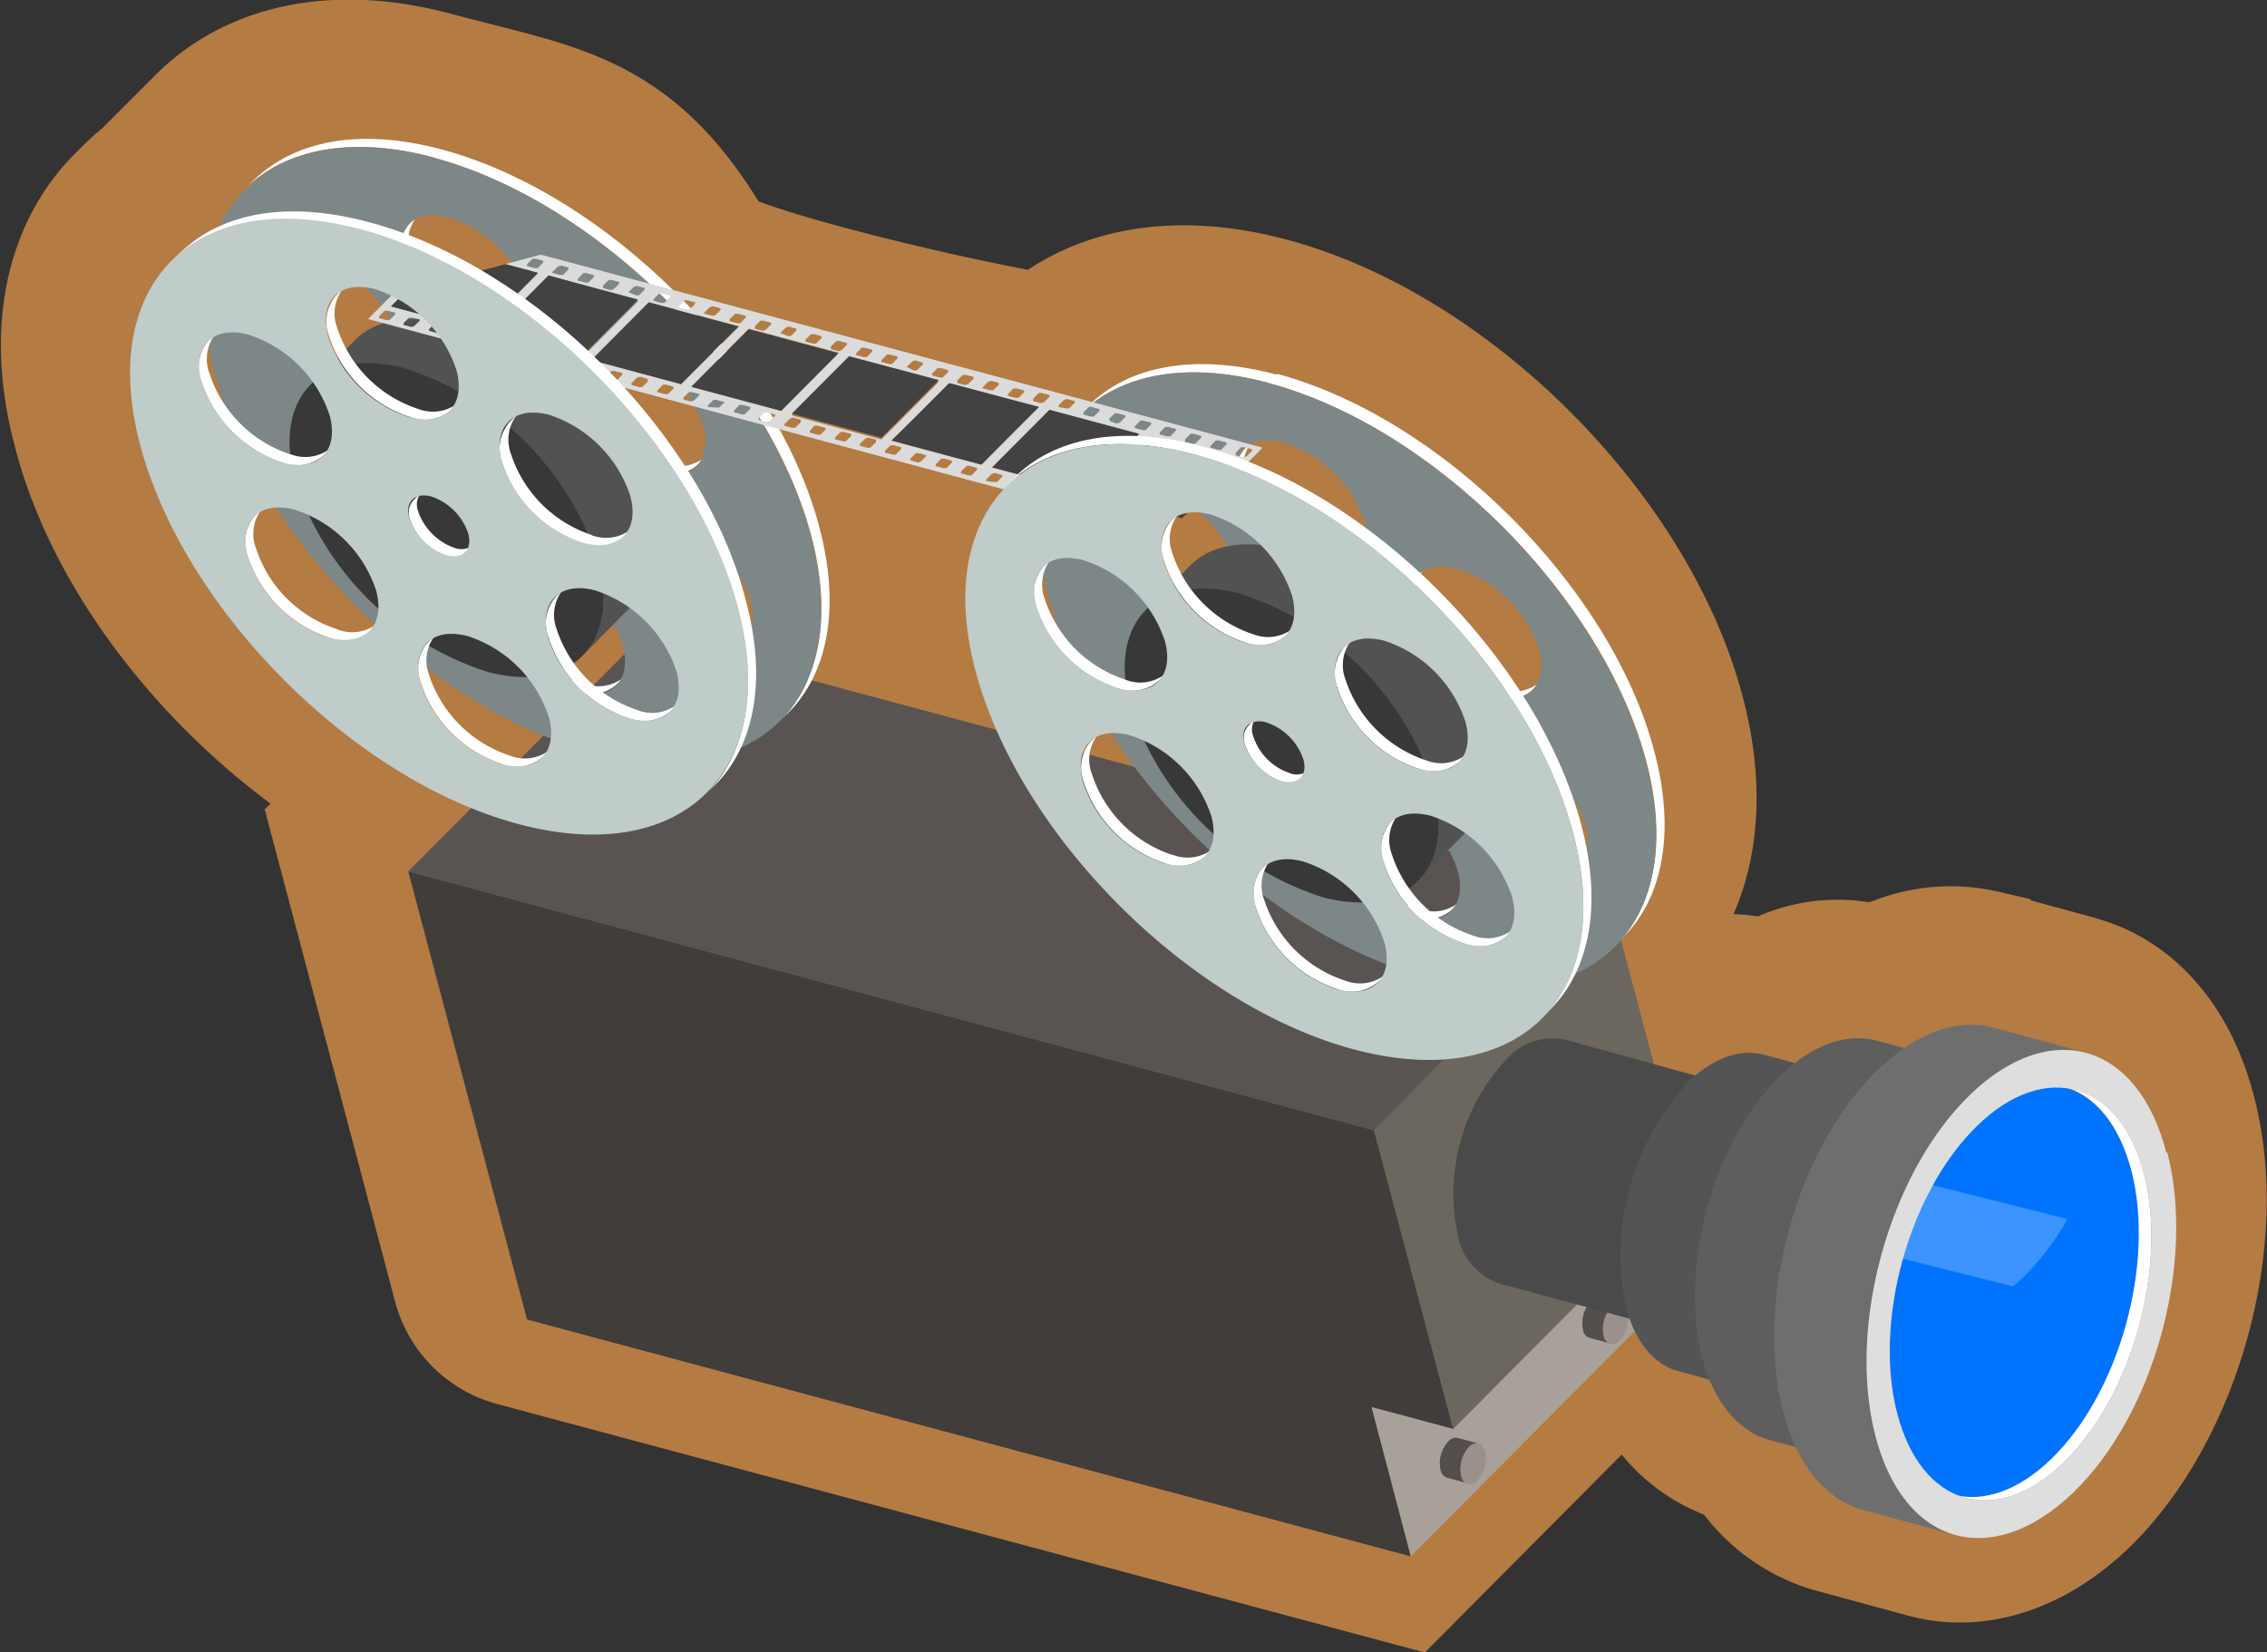 <svg xmlns="http://www.w3.org/2000/svg" xmlns:xlink="http://www.w3.org/1999/xlink" viewBox="0 0 122.5 89.3"><rect x="0" y="0" width="122.5" height="89.3" fill="#333333" stroke="none"/><defs><style>.cls-1{fill:none;}.cls-2{fill:#b47b43;stroke:#b47b43;stroke-miterlimit:10;stroke-width:12px;}.cls-3{fill:#a8a199;}.cls-4{fill:#6b665e;}.cls-5{fill:#595452;}.cls-6{fill:#403d3b;}.cls-7{fill:#544f4d;}.cls-8{fill:#99918a;}.cls-9{fill:#fff;}.cls-10{fill:#7d8787;}.cls-11{fill:#525252;}.cls-12{fill:#383838;}.cls-13{clip-path:url(#clip-path);}.cls-14{fill:#424242;}.cls-15{fill:#dbdbdb;}.cls-16{fill:#4a4a4a;}.cls-17{fill:#545454;}.cls-18{fill:#5e5e5e;}.cls-19{fill:#0073ff;}.cls-20{clip-path:url(#clip-path-2);}.cls-21{fill:#3d94ff;}.cls-22{fill:#6e6e6e;}.cls-23{fill:#dedede;}.cls-24{fill:#bfccc9;}</style><clipPath id="clip-path"><path class="cls-1" d="M70.81,44.43h0m0,0h0m0,0h0m-.24,0-.23,0,.23,0m.44,0,.16,0-.16,0m.28-.05.15,0Zm.26-.08.13,0Zm.23-.11.11-.07Zm-1.89.13.35.08-.35-.08a4.16,4.16,0,0,1-.72-.26,4.16,4.16,0,0,0,.72.26M72,44l.1-.09Zm-2.81,0a6.88,6.88,0,0,1-2-1.41,6.88,6.88,0,0,0,2,1.41m-2.56-2a6.32,6.32,0,0,1-.47-.68,6.32,6.32,0,0,0,.47.68m-8,.37A6.87,6.87,0,0,0,63,46.78c1.92.51,3.07-.62,2.56-2.53a6.82,6.82,0,0,0-4.39-4.38,3.11,3.11,0,0,0-.87-.13c-1.37,0-2.1,1-1.68,2.65m6.82-2.81v0Zm0-.33v0Zm0-.31v0Zm0-.28,0-.12Zm.07-.26,0-.11Zm.1-.24,0-.1Zm.12-.21.08-.09Zm.4-.38a2.4,2.4,0,0,0-.16,1.91,6.85,6.85,0,0,0,4.38,4.39,2.37,2.37,0,0,0,2-.17,2.36,2.36,0,0,0,.17-1.91A6.84,6.84,0,0,0,68,37.4a3.49,3.49,0,0,0-.87-.12,2,2,0,0,0-1.08.29m-36.38-3A6.82,6.82,0,0,0,34.09,39c1.91.52,3.06-.61,2.55-2.52A6.85,6.85,0,0,0,32.26,32a3.63,3.63,0,0,0-.88-.12c-1.37,0-2.1,1-1.68,2.65M14,17.84l1,3.69a12.51,12.51,0,0,1,7.47,0c8.91,2.39,18,11.52,20.39,20.39,1.17,4.41.45,7.92-1.67,10l-.44.45a1.63,1.63,0,0,0,.17-.2c-2.12,2.31-5.76,3.12-10.38,1.89a26.1,26.1,0,0,1-7.81-3.73L28,70.12l36.85-9.87c-4.57-4-8.22-9.19-9.58-14.34C54.13,41.48,54.86,38,57,35.83l0,0,.44-.44c2.15-2.16,5.72-2.89,10.2-1.69A25.57,25.57,0,0,1,75,37.15L66.07,3.89Z"/></clipPath><clipPath id="clip-path-2"><path class="cls-1" d="M106.2,60.64c-3.67,3.57-5.61,10.54-4.33,15.56s5.3,6.21,9,2.65,5.62-10.54,4.34-15.56c-.78-3.07-2.58-4.7-4.7-4.7a6.28,6.28,0,0,0-4.28,2"/></clipPath></defs><g id="Layer_2" data-name="Layer 2"><g id="Layer_2-2" data-name="Layer 2"><path class="cls-2" d="M116,60.8c-.81-3.2-2.57-5.07-4.69-5.47l.35.07-5-1.36a5.52,5.52,0,0,0-4.2.71,1.82,1.82,0,0,1-1.35.2l-.77-.21a4.72,4.72,0,0,0-3.84.8,1.75,1.75,0,0,1-1.4.18l-.85-.23a3.77,3.77,0,0,0-3.09.67,1.78,1.78,0,0,1-1.42.22l-.44-.12A1.8,1.8,0,0,1,88.07,55l-1.51-5.67.13-.12c2.12-2.13,2.84-5.65,1.67-10.06C86,30.27,76.88,21.14,68,18.75c-4.48-1.2-8-.46-10.2,1.69l-.4.41h0l0,0,0,0c-.43.43-19.78-3.77-20.78-5.57-3.86-6.88-6.66-6.83-13.73-8.72-4.48-1.21-8-.47-10.2,1.69l-.4.4h0l0,0,0,0a7,7,0,0,0-1.11,1.47,2,2,0,0,1-.79.77,6.89,6.89,0,0,0-1.65,1.21l-.44.44,0,0c-2.13,2.13-2.87,5.65-1.69,10.08C8.48,29.91,15,37.35,22.16,41.11A1.8,1.8,0,0,1,22.63,44L21,45.59h0l6.15,23.22a1.79,1.79,0,0,0,1.27,1.27L75.19,82.61,85.85,71.89a1.79,1.79,0,0,1,2.48,0,3.06,3.06,0,0,0,1.32.74l.87.24a1.73,1.73,0,0,1,1.11.88,4.76,4.76,0,0,0,2.9,2.61l.71.2a1.72,1.72,0,0,1,1.07.79,5.52,5.52,0,0,0,3.32,2.8l5,1.36,0,0c1.92.54,4.17-.16,6.33-2.26C115.25,75,117.55,66.74,116,60.8Z"/><polygon class="cls-3" points="73 71.9 85.69 59.14 88.93 71.34 76.23 84.11 73 71.9"/><polygon class="cls-4" points="74.24 61.08 86.93 48.31 91.22 64.46 78.53 77.22 74.24 61.08"/><polygon class="cls-5" points="22.06 47.09 34.76 34.33 86.93 48.31 74.24 61.08 22.06 47.09"/><polygon class="cls-6" points="74.24 61.08 78.53 77.22 74.11 76.04 76.23 84.11 28.48 71.31 22.06 47.09 74.24 61.08"/><path class="cls-7" d="M78.77,77.71a.52.52,0,0,0-.52.2,1.72,1.72,0,0,0-.41,1.52.53.53,0,0,0,.35.43l1.12.3a.57.57,0,0,1-.35-.43,1.73,1.73,0,0,1,.41-1.52.57.57,0,0,1,.53-.2Z"/><path class="cls-8" d="M79.37,78.21c.36-.36.75-.25.88.23A1.72,1.72,0,0,1,79.84,80a.48.48,0,0,1-.88-.23,1.73,1.73,0,0,1,.41-1.52"/><path class="cls-7" d="M85.41,66.17a.57.57,0,0,0-.53.2,1.74,1.74,0,0,0-.41,1.53.58.58,0,0,0,.36.43l1.12.3a.53.53,0,0,1-.35-.43,1.71,1.71,0,0,1,.4-1.52.57.57,0,0,1,.53-.2Z"/><path class="cls-8" d="M86,66.68c.36-.36.76-.26.89.23a1.73,1.73,0,0,1-.41,1.52c-.36.36-.75.25-.88-.23a1.72,1.72,0,0,1,.4-1.52"/><path class="cls-7" d="M86.47,70.15a.57.57,0,0,0-.53.2,1.75,1.75,0,0,0-.4,1.52.53.53,0,0,0,.35.43l1.12.3a.55.55,0,0,1-.35-.42,1.74,1.74,0,0,1,.41-1.53.57.57,0,0,1,.53-.2Z"/><path class="cls-8" d="M87.07,70.65c.36-.35.75-.25.88.24a1.73,1.73,0,0,1-.41,1.52.48.48,0,0,1-.88-.23,1.74,1.74,0,0,1,.41-1.53"/><path class="cls-9" d="M22.18,30.15a6.83,6.83,0,0,1-4.38-4.38,2.18,2.18,0,0,1,.36-2.17l-.44.45a2.14,2.14,0,0,0-.36,2.16,6.79,6.79,0,0,0,4.38,4.38,2.19,2.19,0,0,0,2.2-.36l.44-.44a2.21,2.21,0,0,1-2.2.36"/><path class="cls-9" d="M31.54,37a6.85,6.85,0,0,1-4.39-4.38,2.21,2.21,0,0,1,.36-2.17l-.44.45A2.19,2.19,0,0,0,26.71,33a6.82,6.82,0,0,0,4.39,4.38,2.19,2.19,0,0,0,2.19-.36l.44-.44a2.19,2.19,0,0,1-2.19.36"/><path class="cls-9" d="M19.68,20.69a6.85,6.85,0,0,1-4.39-4.38,2.21,2.21,0,0,1,.36-2.17l-.44.45a2.16,2.16,0,0,0-.36,2.16,6.83,6.83,0,0,0,4.38,4.38,2.21,2.21,0,0,0,2.2-.36l.44-.44a2.19,2.19,0,0,1-2.19.36"/><path class="cls-9" d="M28.56,25.74a3.18,3.18,0,0,1-2-2,1,1,0,0,1,.17-1l-.44.45a1,1,0,0,0-.17,1,3.17,3.17,0,0,0,2,2,1,1,0,0,0,1-.16l.44-.45a1,1,0,0,1-1,.17"/><path class="cls-9" d="M38.44,34.51a6.86,6.86,0,0,1-4.39-4.39A2.17,2.17,0,0,1,34.41,28L34,28.4a2.18,2.18,0,0,0-.36,2.17A6.83,6.83,0,0,0,38,35a2.21,2.21,0,0,0,2.2-.36l.44-.45a2.19,2.19,0,0,1-2.19.37"/><path class="cls-9" d="M26.57,18.23a6.85,6.85,0,0,1-4.38-4.39,2.17,2.17,0,0,1,.36-2.16l-.44.44a2.15,2.15,0,0,0-.36,2.16,6.82,6.82,0,0,0,4.38,4.39,2.21,2.21,0,0,0,2.2-.36l.44-.45a2.21,2.21,0,0,1-2.2.37"/><path class="cls-9" d="M35.93,25.05a6.86,6.86,0,0,1-4.39-4.39,2.19,2.19,0,0,1,.36-2.16l-.44.44a2.19,2.19,0,0,0-.36,2.16,6.84,6.84,0,0,0,4.39,4.39,2.19,2.19,0,0,0,2.19-.36l.44-.45a2.19,2.19,0,0,1-2.19.37"/><path class="cls-9" d="M23.88,8.08c-4.48-1.2-8-.47-10.2,1.69l-.44.44C15.38,8.05,19,7.32,23.44,8.52c8.91,2.39,18,11.52,20.39,20.39,1.17,4.41.44,7.92-1.67,10.05l.44-.44c2.12-2.13,2.84-5.65,1.67-10.05-2.35-8.88-11.48-18-20.39-20.39"/><path class="cls-10" d="M26.09,24.16a3.17,3.17,0,0,0,2,2c.89.24,1.42-.28,1.18-1.16a3.15,3.15,0,0,0-2-2c-.89-.24-1.42.28-1.19,1.17m7.57-5.58c-1.92-.52-3.06.62-2.56,2.52a6.84,6.84,0,0,0,4.39,4.39C37.4,26,38.55,24.87,38,23a6.81,6.81,0,0,0-4.38-4.38M38,35c1.92.51,3.06-.62,2.56-2.53A6.85,6.85,0,0,0,36.16,28c-1.91-.51-3.06.62-2.55,2.52A6.82,6.82,0,0,0,38,35M31.1,37.41c1.91.52,3.06-.61,2.55-2.52a6.85,6.85,0,0,0-4.38-4.39c-1.92-.51-3.06.62-2.56,2.53a6.82,6.82,0,0,0,4.39,4.38m-5-18.74c1.92.51,3.06-.62,2.56-2.53a6.85,6.85,0,0,0-4.39-4.38c-1.92-.52-3.06.62-2.55,2.52a6.8,6.8,0,0,0,4.38,4.39m-6.9,2.46c1.92.52,3.06-.61,2.56-2.52a6.86,6.86,0,0,0-4.39-4.39c-1.91-.51-3.06.62-2.55,2.53a6.83,6.83,0,0,0,4.38,4.38m2.51,9.46c1.92.52,3.06-.61,2.56-2.52a6.86,6.86,0,0,0-4.39-4.39c-1.92-.51-3.06.62-2.55,2.53a6.79,6.79,0,0,0,4.38,4.38m1.7-22.07c8.91,2.39,18,11.52,20.39,20.39S40.86,43,32,40.65s-18-11.51-20.38-20.39,3-14.13,11.87-11.74"/><path class="cls-11" d="M24.36,17.53c-2.28-.61-4.1-.24-5.19.86L16.78,20.8c1.09-1.1,2.91-1.47,5.19-.86A16.15,16.15,0,0,1,32.34,30.31c.59,2.24.22,4-.85,5.11L33.88,33c1.08-1.08,1.45-2.87.85-5.11A16.15,16.15,0,0,0,24.36,17.53"/><path class="cls-12" d="M22,19.94A16.15,16.15,0,0,1,32.34,30.31c1.19,4.51-1.51,7.18-6,6A16.15,16.15,0,0,1,15.93,25.91c-1.2-4.51,1.51-7.19,6-6"/><path class="cls-12" d="M24.56,29.72c.89.24,1.42-.29,1.19-1.18a3.19,3.19,0,0,0-2-2c-.9-.24-1.43.29-1.19,1.18a3.19,3.19,0,0,0,2,2"/><path class="cls-9" d="M67.31,42.33A6.83,6.83,0,0,1,62.93,38a2.18,2.18,0,0,1,.36-2.17l-.44.45a2.16,2.16,0,0,0-.36,2.16,6.81,6.81,0,0,0,4.38,4.38,2.21,2.21,0,0,0,2.2-.36l.44-.44a2.21,2.21,0,0,1-2.2.36"/><path class="cls-9" d="M76.67,49.15a6.84,6.84,0,0,1-4.39-4.39,2.19,2.19,0,0,1,.36-2.16L72.2,43a2.21,2.21,0,0,0-.36,2.17,6.82,6.82,0,0,0,4.39,4.38,2.19,2.19,0,0,0,2.19-.36l.44-.45a2.17,2.17,0,0,1-2.19.37"/><path class="cls-9" d="M64.81,32.87a6.84,6.84,0,0,1-4.39-4.39,2.19,2.19,0,0,1,.36-2.16l-.44.45A2.18,2.18,0,0,0,60,28.93a6.82,6.82,0,0,0,4.39,4.38A2.19,2.19,0,0,0,66.56,33l.44-.44a2.19,2.19,0,0,1-2.19.36"/><path class="cls-9" d="M73.69,37.92a3.17,3.17,0,0,1-2-2,1,1,0,0,1,.16-1l-.44.45a1,1,0,0,0-.17,1,3.16,3.16,0,0,0,2,2,1,1,0,0,0,1-.17l.44-.44a1,1,0,0,1-1,.17"/><path class="cls-9" d="M83.57,46.68a6.82,6.82,0,0,1-4.39-4.38,2.19,2.19,0,0,1,.36-2.16l-.44.44a2.17,2.17,0,0,0-.36,2.16,6.86,6.86,0,0,0,4.39,4.39,2.17,2.17,0,0,0,2.19-.37l.44-.44a2.19,2.19,0,0,1-2.19.36"/><path class="cls-9" d="M71.7,30.4A6.81,6.81,0,0,1,67.32,26a2.16,2.16,0,0,1,.36-2.16l-.44.44a2.17,2.17,0,0,0-.36,2.16,6.85,6.85,0,0,0,4.38,4.39,2.18,2.18,0,0,0,2.2-.37L73.9,30a2.21,2.21,0,0,1-2.2.36"/><path class="cls-9" d="M81.06,37.22a6.82,6.82,0,0,1-4.39-4.38A2.18,2.18,0,0,1,77,30.68l-.44.44a2.19,2.19,0,0,0-.36,2.16,6.86,6.86,0,0,0,4.39,4.39,2.17,2.17,0,0,0,2.19-.37l.44-.44a2.19,2.19,0,0,1-2.19.36"/><path class="cls-9" d="M69,20.25c-4.48-1.2-8.05-.46-10.2,1.69l-.44.45c2.15-2.16,5.72-2.89,10.2-1.69,8.91,2.39,18,11.51,20.39,20.39,1.17,4.4.45,7.92-1.67,10l.44-.44c2.12-2.13,2.84-5.65,1.67-10.06-2.35-8.87-11.48-18-20.39-20.39"/><path class="cls-10" d="M71.22,36.33a3.16,3.16,0,0,0,2,2c.89.24,1.42-.28,1.18-1.17a3.13,3.13,0,0,0-2-2c-.89-.24-1.42.28-1.19,1.16m7.57-5.57c-1.92-.52-3.06.61-2.56,2.52a6.86,6.86,0,0,0,4.39,4.39c1.91.51,3.06-.62,2.55-2.53a6.81,6.81,0,0,0-4.38-4.38m4.33,16.37c1.92.51,3.06-.62,2.56-2.53a6.82,6.82,0,0,0-4.39-4.38c-1.91-.52-3.06.61-2.55,2.52a6.85,6.85,0,0,0,4.38,4.39m-6.89,2.46c1.91.52,3.06-.62,2.55-2.52a6.85,6.85,0,0,0-4.38-4.39c-1.92-.51-3.06.62-2.56,2.53a6.82,6.82,0,0,0,4.39,4.38m-5-18.74c1.92.51,3.06-.62,2.56-2.53a6.82,6.82,0,0,0-4.39-4.38c-1.92-.52-3.06.61-2.55,2.52a6.85,6.85,0,0,0,4.38,4.39m-6.89,2.46c1.91.52,3.06-.62,2.55-2.52a6.84,6.84,0,0,0-4.39-4.39c-1.91-.51-3.05.62-2.55,2.53a6.85,6.85,0,0,0,4.39,4.38m2.5,9.46c1.92.52,3.06-.61,2.56-2.52A6.86,6.86,0,0,0,65,35.86c-1.92-.51-3.06.62-2.55,2.53a6.81,6.81,0,0,0,4.38,4.38m1.7-22.07c8.91,2.39,18,11.51,20.39,20.39S86,55.22,77.09,52.83s-18-11.51-20.39-20.39,3-14.13,11.87-11.74"/><path class="cls-11" d="M69.49,29.71c-2.28-.61-4.09-.24-5.19.86L61.91,33c1.09-1.09,2.91-1.47,5.19-.85A16.15,16.15,0,0,1,77.47,42.49c.59,2.24.22,4-.85,5.11L79,45.19c1.08-1.08,1.45-2.87.85-5.11A16.11,16.11,0,0,0,69.49,29.71"/><path class="cls-12" d="M67.1,32.12A16.15,16.15,0,0,1,77.47,42.49c1.19,4.51-1.51,7.18-6,6A16.17,16.17,0,0,1,61.06,38.09c-1.2-4.51,1.51-7.19,6-6"/><path class="cls-12" d="M69.69,41.9c.89.24,1.43-.29,1.19-1.18a3.19,3.19,0,0,0-2-2c-.89-.24-1.43.29-1.19,1.17a3.18,3.18,0,0,0,2,2"/><g class="cls-13"><polygon class="cls-14" points="62.12 23.6 66.97 24.9 63.87 28.01 59.02 26.71 62.12 23.6"/><path class="cls-15" d="M61.74,23.24l-.42-.11,0-.09.3-.31.16,0,.42.11,0,.1-.3.3Zm-3.28,3.32-4.85-1.3,3.1-3.11,4.85,1.29Zm.74.45.41.11,0,.09-.3.31-.16,0-.42-.11,0-.09.3-.31Zm.91.71.3-.3.16,0,.41.11,0,.09-.3.3-.16.05-.42-.11Zm-1.84-.87-.3.3-.16,0-.42-.11,0-.09.3-.3.16-.05.42.11Zm-1.36-.37-.3.3-.17,0L56,26.72l0-.1.3-.3.17,0,.41.11Zm-1.37-.36-.3.3-.16,0-.42-.11,0-.09.3-.31.16,0,.41.11Zm-1.37-.37-.3.3-.16,0L53.29,26l0-.09.3-.3.16-.05.41.11Zm-1.37-.37-.3.31-.16,0-.41-.11,0-.1.3-.3.17,0,.41.11ZM51.44,25l-.3.3-.17,0-.41-.11,0-.09.3-.31.17,0,.41.11Zm-1.37-.37-.3.3L49.6,25l-.41-.12,0-.09.3-.3.16,0,.41.12Zm-1.37-.37-.3.31-.16,0-.42-.11,0-.1.3-.3.16,0,.42.11Zm-1.37-.36-.3.3-.16,0-.41-.11,0-.09.3-.3.16-.05.42.11ZM46,23.55l-.3.3-.15,0-.42-.11,0-.1.3-.3.16,0,.41.11Zm-1.36-.37-.3.31-.16,0-.42-.11,0-.09L44,23l.16,0,.41.11Zm-1.37-.36-.3.3-.16,0-.42-.11,0-.09.3-.3.16-.05.42.11Zm-1.37-.37-.3.3-.16.05L41,22.69l0-.1.3-.3.17,0,.41.11Zm-1.36-.36-.3.3-.17,0-.41-.11,0-.09.3-.31.17,0,.41.11Zm-1.37-.37-.3.3-.16,0L38.25,22l0-.09.3-.3.16,0,.41.11Zm-1.37-.37-.3.3-.16.05-.41-.11,0-.1.3-.3.16,0,.42.11ZM36.39,21l-.3.3-.16,0-.41-.11,0-.09.3-.31.17,0,.41.11ZM35,20.62l-.3.3-.17,0-.41-.12,0-.09.3-.3.17-.05.41.12Zm-1.37-.37-.3.31-.16,0-.42-.11,0-.1.3-.3.16,0,.42.11Zm-1.37-.36-.3.3-.16,0-.42-.11,0-.09.3-.3.16-.05.42.11Zm-1.37-.37-.3.3-.16.05-.41-.12,0-.09.3-.3.16-.05.42.12Zm-1.36-.37-.3.31-.16,0-.42-.11,0-.09L29,19l.16,0,.41.11Zm-1.37-.36-.3.3-.16,0L27.31,19l0-.09.3-.3.16-.05.41.11Zm-1.37-.37-.3.3-.16.05-.42-.11,0-.1.3-.3.16,0,.42.11Zm-1.36-.36-.3.3-.17,0-.41-.11,0-.09.3-.31.17,0,.41.11Zm-1.37-.37-.3.3-.17,0-.41-.11,0-.09.3-.3.17-.05.41.11Zm-1.37-.37-.3.3-.16.05-.42-.11,0-.1.3-.3.16,0,.42.11ZM21.35,17l-.3.3-.16,0-.41-.11,0-.09.3-.31.16,0,.42.11Zm2.87-3.52,4.85,1.3L26,17.86l-4.85-1.3Zm.16-.3.3-.3.16,0,.42.11,0,.09-.3.31-.16,0-.41-.11Zm1.37.37.3-.3.16-.05.42.12,0,.09-.3.3-.16.05-.42-.12Zm1.36.37.3-.3.17-.05.41.11,0,.1-.3.3-.17,0L27.14,14Zm1.37.36.3-.3.17,0,.41.11,0,.09-.3.31-.17,0-.41-.11Zm6,2-3.1,3.12L26.54,18l3.1-3.12Zm-4.63-1.58.3-.3.16-.05.41.11,0,.1-.3.3-.16,0-.42-.11Zm1.37.37.3-.31.16,0,.41.11,0,.1-.3.3-.16,0-.42-.11Zm1.37.36.3-.3.16,0,.41.11,0,.09-.3.3-.17.05-.41-.11Zm1.36.37.3-.3.16-.05.42.11,0,.1-.3.3-.16,0L34,15.8Zm1.37.37.3-.31.16,0,.42.11,0,.09-.3.31-.16,0-.42-.11Zm1.37.36.3-.3.16,0,.41.11,0,.09-.3.3-.16,0-.42-.11Zm1.36.37.3-.3.17-.05.41.11,0,.1-.31.3-.16,0-.41-.11Zm1.37.36.3-.3.16,0,.42.11,0,.09-.3.31-.16,0-.41-.11Zm1.37.37.3-.3.16,0,.42.11,0,.09-.3.3-.16.05-.41-.11Zm1.37.37.3-.3.16-.05.41.11,0,.1-.3.3-.17,0L42.18,18Zm1.36.36.3-.3.17,0,.41.11,0,.09-.3.31-.17,0-.41-.11Zm1.37.37.3-.3.17,0,.41.11,0,.09-.3.3-.16.05-.41-.11Zm1.37.37.3-.31.16,0,.41.11,0,.1-.3.3-.16,0-.42-.11Zm1.37.36.3-.3.16,0,.41.11,0,.09-.3.31-.16,0-.42-.11Zm1.36.37.31-.3.15-.05.42.12,0,.09-.3.3-.16.05L49,19.83Zm1.37.37.3-.31.16,0,.42.11,0,.1-.3.3-.16,0-.41-.11Zm1.37.36.3-.3.16,0,.42.11,0,.09-.3.3-.16.05-.42-.11Zm1.37.37.3-.3.16-.05.41.11,0,.1-.3.3-.17,0-.41-.11Zm1.36.37.3-.31.17,0,.41.11,0,.09-.3.31-.17,0-.41-.11Zm-3.17-.52L56.14,22,53,25.11l-4.85-1.3Zm-5.41-1.45,4.85,1.3-3.1,3.12-4.85-1.3ZM36.8,20.76,32,19.46l3.1-3.12,4.85,1.3Zm3.66-3,4.85,1.3-3.1,3.12-4.85-1.3Zm15.37,3.78.3-.3.16,0,.42.11,0,.09-.3.3-.16.05-.41-.11Zm1.37.37.3-.3.16-.05.41.11,0,.1-.3.3-.16,0L57.22,22Zm1.36.36.31-.3L59,22l.41.11,0,.09-.3.31-.17,0-.41-.11Zm1.37.37.3-.3.17,0,.41.11,0,.09-.3.3-.17.05L60,22.77Zm2.74.73.3-.3.16,0,.41.11,0,.09-.3.31-.16,0-.42-.11Zm1.37.37.3-.3.16,0,.41.12,0,.09-.3.3-.16.05-.42-.12Zm1.36.37.3-.31.16,0,.42.11,0,.1-.3.3-.16,0-.41-.11Zm1.37.36.3-.3.16,0,.42.11,0,.09-.3.3-.16.05-.41-.11Zm.2.4-.58.57a1.12,1.12,0,0,1,.54.06l1.3-1.31L24.58,12.52l-4.69,4.72L60.67,28.17a1.32,1.32,0,0,1,.88-.78L59,26.71l3.1-3.11Z"/><polygon class="cls-14" points="48.19 23.81 51.29 20.7 56.14 21.99 53.04 25.11 48.19 23.81"/><polygon class="cls-14" points="53.61 25.26 56.71 22.15 61.55 23.45 58.46 26.56 53.61 25.26"/><polygon class="cls-14" points="42.78 22.36 45.88 19.25 50.73 20.54 47.63 23.66 42.78 22.36"/><polygon class="cls-14" points="26.54 18.01 29.64 14.89 34.48 16.19 31.38 19.31 26.54 18.01"/><polygon class="cls-14" points="31.95 19.46 35.05 16.34 39.9 17.64 36.8 20.76 31.95 19.46"/><polygon class="cls-14" points="37.36 20.91 40.46 17.79 45.31 19.09 42.21 22.21 37.36 20.91"/><polygon class="cls-14" points="21.12 16.56 24.22 13.44 29.07 14.74 25.97 17.86 21.12 16.56"/></g><path class="cls-16" d="M94.79,59,84.51,56.17a3.36,3.36,0,0,0-3.17,1.15,10.6,10.6,0,0,0-2.59,9.29,3.44,3.44,0,0,0,2.19,2.73l10.28,2.78A3.44,3.44,0,0,1,89,69.4a10.61,10.61,0,0,1,2.59-9.3A3.38,3.38,0,0,1,94.79,59"/><path class="cls-17" d="M100.8,58.48,95.32,57c-1.25-.34-2.71.13-4.11,1.49a13.83,13.83,0,0,0-3.37,12.07c.51,2,1.56,3.19,2.85,3.54l5.48,1.48C94.89,75.22,93.83,74,93.33,72A13.77,13.77,0,0,1,96.69,60c1.4-1.36,2.87-1.83,4.11-1.49"/><path class="cls-18" d="M107.12,57.79l-5.71-1.55c-1.57-.43-3.42.16-5.19,1.88-3.6,3.49-5.5,10.31-4.25,15.22.64,2.5,2,4,3.6,4.47l5.71,1.55c-1.63-.44-3-2-3.59-4.47-1.26-4.92.64-11.73,4.24-15.22,1.77-1.72,3.62-2.31,5.19-1.88"/><path class="cls-19" d="M115.18,63.29c-1.28-5-5.3-6.21-9-2.64s-5.61,10.53-4.33,15.55,5.3,6.21,9,2.65,5.62-10.54,4.34-15.56"/><g class="cls-20"><path class="cls-21" d="M107.71,47.31c2.78-.74,5.27,1,6.28,4.76a.65.65,0,0,0,0,.13,14.1,14.1,0,0,1,.39,2.65l-12-3a13.89,13.89,0,0,1,2-2.46,7.9,7.9,0,0,1,3.34-2"/><path class="cls-21" d="M101.79,52.8,114.45,56c0,.34,0,.68,0,1l-13.09-3.29c.15-.31.31-.62.47-.92"/><path class="cls-21" d="M99.27,62.75l12.45,3.13A14.37,14.37,0,0,1,109.36,69c-.19.18-.39.36-.58.52l-8.71-2.19a9.06,9.06,0,0,1-.34-1l0-.14a14.49,14.49,0,0,1-.43-3.35"/></g><path class="cls-9" d="M112.19,58.91l-.68-.19c1.66.45,3,2,3.67,4.57,1.28,5-.66,12-4.34,15.56-1.8,1.75-3.7,2.35-5.3,1.92l.68.18c1.61.44,3.5-.17,5.3-1.92,3.68-3.57,5.62-10.53,4.34-15.56-.65-2.55-2-4.11-3.67-4.56"/><path class="cls-22" d="M112.74,56.9l-5-1.36c-1.9-.51-4.13.2-6.27,2.28C97.11,62,94.82,70.27,96.33,76.21c.77,3,2.38,4.86,4.34,5.39l5,1.36c-2-.53-3.56-2.38-4.33-5.4-1.52-5.94.78-14.17,5.12-18.39,2.14-2.07,4.38-2.79,6.28-2.27"/><path class="cls-23" d="M115.86,63.47c1.28,5-.66,12-4.34,15.56s-7.69,2.38-9-2.64.66-12,4.33-15.56,7.7-2.38,9,2.64m1.21-1.17c-1.51-5.94-6.26-7.34-10.61-3.13s-6.64,12.45-5.12,18.39S107.6,84.9,112,80.69s6.64-12.45,5.12-18.39"/><path class="cls-9" d="M63.34,46.2A6.81,6.81,0,0,1,59,41.82a2.16,2.16,0,0,1,.36-2.16l-.44.44a2.17,2.17,0,0,0-.36,2.16,6.85,6.85,0,0,0,4.38,4.39,2.21,2.21,0,0,0,2.2-.37l.44-.44a2.21,2.21,0,0,1-2.2.36"/><path class="cls-9" d="M72.7,53a6.82,6.82,0,0,1-4.39-4.38,2.18,2.18,0,0,1,.36-2.16l-.44.44a2.19,2.19,0,0,0-.36,2.16,6.86,6.86,0,0,0,4.39,4.39,2.19,2.19,0,0,0,2.19-.37l.44-.44A2.19,2.19,0,0,1,72.7,53"/><path class="cls-9" d="M60.84,36.74a6.82,6.82,0,0,1-4.39-4.38,2.21,2.21,0,0,1,.36-2.17l-.44.45A2.19,2.19,0,0,0,56,32.8a6.87,6.87,0,0,0,4.38,4.39,2.21,2.21,0,0,0,2.2-.37l.44-.44a2.19,2.19,0,0,1-2.19.36"/><path class="cls-9" d="M69.72,41.79a3.12,3.12,0,0,1-2-2,1,1,0,0,1,.16-1l-.44.45a1,1,0,0,0-.17,1,3.21,3.21,0,0,0,2,2,1,1,0,0,0,1-.17l.44-.45a1,1,0,0,1-1,.17"/><path class="cls-9" d="M79.6,50.56a6.86,6.86,0,0,1-4.39-4.39A2.19,2.19,0,0,1,75.57,44l-.44.44a2.18,2.18,0,0,0-.36,2.17A6.85,6.85,0,0,0,79.16,51a2.19,2.19,0,0,0,2.19-.36l.44-.45a2.17,2.17,0,0,1-2.19.37"/><path class="cls-9" d="M67.73,34.28a6.85,6.85,0,0,1-4.38-4.39,2.17,2.17,0,0,1,.36-2.16l-.44.44a2.18,2.18,0,0,0-.36,2.17,6.83,6.83,0,0,0,4.38,4.38,2.21,2.21,0,0,0,2.2-.36l.44-.45a2.18,2.18,0,0,1-2.2.37"/><path class="cls-9" d="M77.09,41.1a6.86,6.86,0,0,1-4.39-4.39,2.19,2.19,0,0,1,.36-2.16l-.44.44a2.21,2.21,0,0,0-.36,2.17,6.85,6.85,0,0,0,4.39,4.38,2.19,2.19,0,0,0,2.19-.36l.44-.45a2.17,2.17,0,0,1-2.19.37"/><path class="cls-9" d="M65,24.13c-4.48-1.2-8.05-.47-10.2,1.69l-.44.44c2.15-2.15,5.72-2.89,10.2-1.69C73.51,27,82.64,36.09,85,45c1.17,4.41.45,7.92-1.67,10l.44-.44c2.12-2.13,2.84-5.64,1.67-10C83.08,35.64,74,26.52,65,24.13"/><path class="cls-24" d="M67.25,40.21a3.21,3.21,0,0,0,2,2c.89.23,1.42-.29,1.18-1.17a3.17,3.17,0,0,0-2-2c-.89-.24-1.42.29-1.19,1.17m7.57-5.58c-1.92-.51-3.06.62-2.56,2.53a6.85,6.85,0,0,0,4.39,4.38c1.91.51,3.06-.62,2.55-2.52a6.82,6.82,0,0,0-4.38-4.39M79.15,51c1.92.51,3.06-.62,2.56-2.52a6.84,6.84,0,0,0-4.39-4.39c-1.91-.51-3.06.62-2.55,2.53A6.85,6.85,0,0,0,79.15,51m-6.89,2.47c1.91.51,3.06-.62,2.55-2.53a6.81,6.81,0,0,0-4.38-4.38c-1.92-.52-3.06.61-2.56,2.52a6.86,6.86,0,0,0,4.39,4.39m-5-18.75c1.92.51,3.06-.62,2.56-2.52a6.84,6.84,0,0,0-4.39-4.39c-1.92-.51-3.06.62-2.55,2.53a6.83,6.83,0,0,0,4.38,4.38M60.4,37.19c1.91.51,3.06-.62,2.55-2.53a6.82,6.82,0,0,0-4.39-4.38c-1.91-.52-3.05.61-2.55,2.52a6.86,6.86,0,0,0,4.39,4.39m2.5,9.46c1.92.51,3.06-.62,2.56-2.53a6.82,6.82,0,0,0-4.39-4.38c-1.92-.52-3.06.61-2.55,2.52a6.85,6.85,0,0,0,4.38,4.39m1.7-22.08C73.51,27,82.64,36.09,85,45S82,59.09,73.12,56.7s-18-11.51-20.39-20.38,3-14.13,11.87-11.75"/><path class="cls-9" d="M18.21,34a6.81,6.81,0,0,1-4.38-4.38,2.17,2.17,0,0,1,.36-2.16l-.44.44a2.17,2.17,0,0,0-.36,2.16,6.85,6.85,0,0,0,4.38,4.39A2.19,2.19,0,0,0,20,34.1l.44-.44a2.21,2.21,0,0,1-2.2.36"/><path class="cls-9" d="M27.57,40.84a6.82,6.82,0,0,1-4.39-4.38,2.19,2.19,0,0,1,.36-2.16l-.44.44a2.19,2.19,0,0,0-.36,2.16,6.86,6.86,0,0,0,4.39,4.39,2.17,2.17,0,0,0,2.19-.37l.44-.44a2.17,2.17,0,0,1-2.19.36"/><path class="cls-9" d="M15.71,24.56a6.82,6.82,0,0,1-4.39-4.38A2.19,2.19,0,0,1,11.68,18l-.44.44a2.17,2.17,0,0,0-.36,2.16A6.87,6.87,0,0,0,15.26,25a2.18,2.18,0,0,0,2.2-.37l.44-.44a2.19,2.19,0,0,1-2.19.36"/><path class="cls-9" d="M24.59,29.62a3.21,3.21,0,0,1-2-2,1,1,0,0,1,.17-1l-.44.44a1,1,0,0,0-.17,1,3.21,3.21,0,0,0,2,2,1,1,0,0,0,1-.17l.44-.44a1.06,1.06,0,0,1-1,.17"/><path class="cls-9" d="M34.47,38.38A6.84,6.84,0,0,1,30.08,34a2.17,2.17,0,0,1,.36-2.16l-.44.45a2.16,2.16,0,0,0-.36,2.16A6.81,6.81,0,0,0,34,38.82a2.21,2.21,0,0,0,2.2-.36l.44-.44a2.19,2.19,0,0,1-2.19.36"/><path class="cls-9" d="M22.6,22.1a6.82,6.82,0,0,1-4.38-4.39,2.17,2.17,0,0,1,.36-2.16l-.44.45a2.16,2.16,0,0,0-.36,2.16,6.81,6.81,0,0,0,4.38,4.38,2.21,2.21,0,0,0,2.2-.36l.44-.44a2.21,2.21,0,0,1-2.2.36"/><path class="cls-9" d="M32,28.92a6.84,6.84,0,0,1-4.39-4.39,2.19,2.19,0,0,1,.36-2.16l-.44.45A2.18,2.18,0,0,0,27.13,25a6.82,6.82,0,0,0,4.39,4.38A2.19,2.19,0,0,0,33.71,29l.44-.44a2.19,2.19,0,0,1-2.19.36"/><path class="cls-9" d="M19.91,12c-4.48-1.2-8-.47-10.2,1.69l-.44.44c2.14-2.15,5.72-2.89,10.2-1.69,8.91,2.39,18,11.52,20.39,20.39,1.17,4.41.44,7.93-1.67,10.06l.44-.45c2.12-2.13,2.84-5.64,1.67-10C38,23.47,28.82,14.34,19.91,12"/><path class="cls-24" d="M22.12,28a3.21,3.21,0,0,0,2,2c.89.24,1.42-.29,1.18-1.17a3.17,3.17,0,0,0-2-2c-.89-.23-1.42.29-1.19,1.17m7.57-5.58c-1.92-.51-3.06.62-2.56,2.53a6.82,6.82,0,0,0,4.39,4.38c1.91.52,3.06-.61,2.55-2.52a6.85,6.85,0,0,0-4.38-4.39M34,38.82c1.92.52,3.06-.61,2.56-2.52a6.86,6.86,0,0,0-4.39-4.39c-1.91-.51-3.06.62-2.55,2.53A6.81,6.81,0,0,0,34,38.82m-6.89,2.47c1.91.51,3.06-.62,2.55-2.53a6.81,6.81,0,0,0-4.38-4.38c-1.92-.52-3.06.61-2.56,2.52a6.86,6.86,0,0,0,4.39,4.39m-5-18.75c1.92.52,3.06-.61,2.56-2.52a6.86,6.86,0,0,0-4.39-4.39c-1.92-.51-3.06.62-2.55,2.53a6.79,6.79,0,0,0,4.38,4.38M15.26,25c1.92.51,3.06-.62,2.56-2.53a6.82,6.82,0,0,0-4.39-4.38c-1.91-.52-3.06.61-2.55,2.52A6.87,6.87,0,0,0,15.26,25m2.51,9.46c1.92.51,3.06-.62,2.56-2.53a6.82,6.82,0,0,0-4.39-4.38c-1.92-.52-3.06.62-2.55,2.52a6.8,6.8,0,0,0,4.38,4.39m1.7-22.08c8.91,2.39,18,11.52,20.39,20.39S36.89,46.91,28,44.53,10,33,7.6,24.14s3-14.13,11.87-11.75"/></g></g></svg>